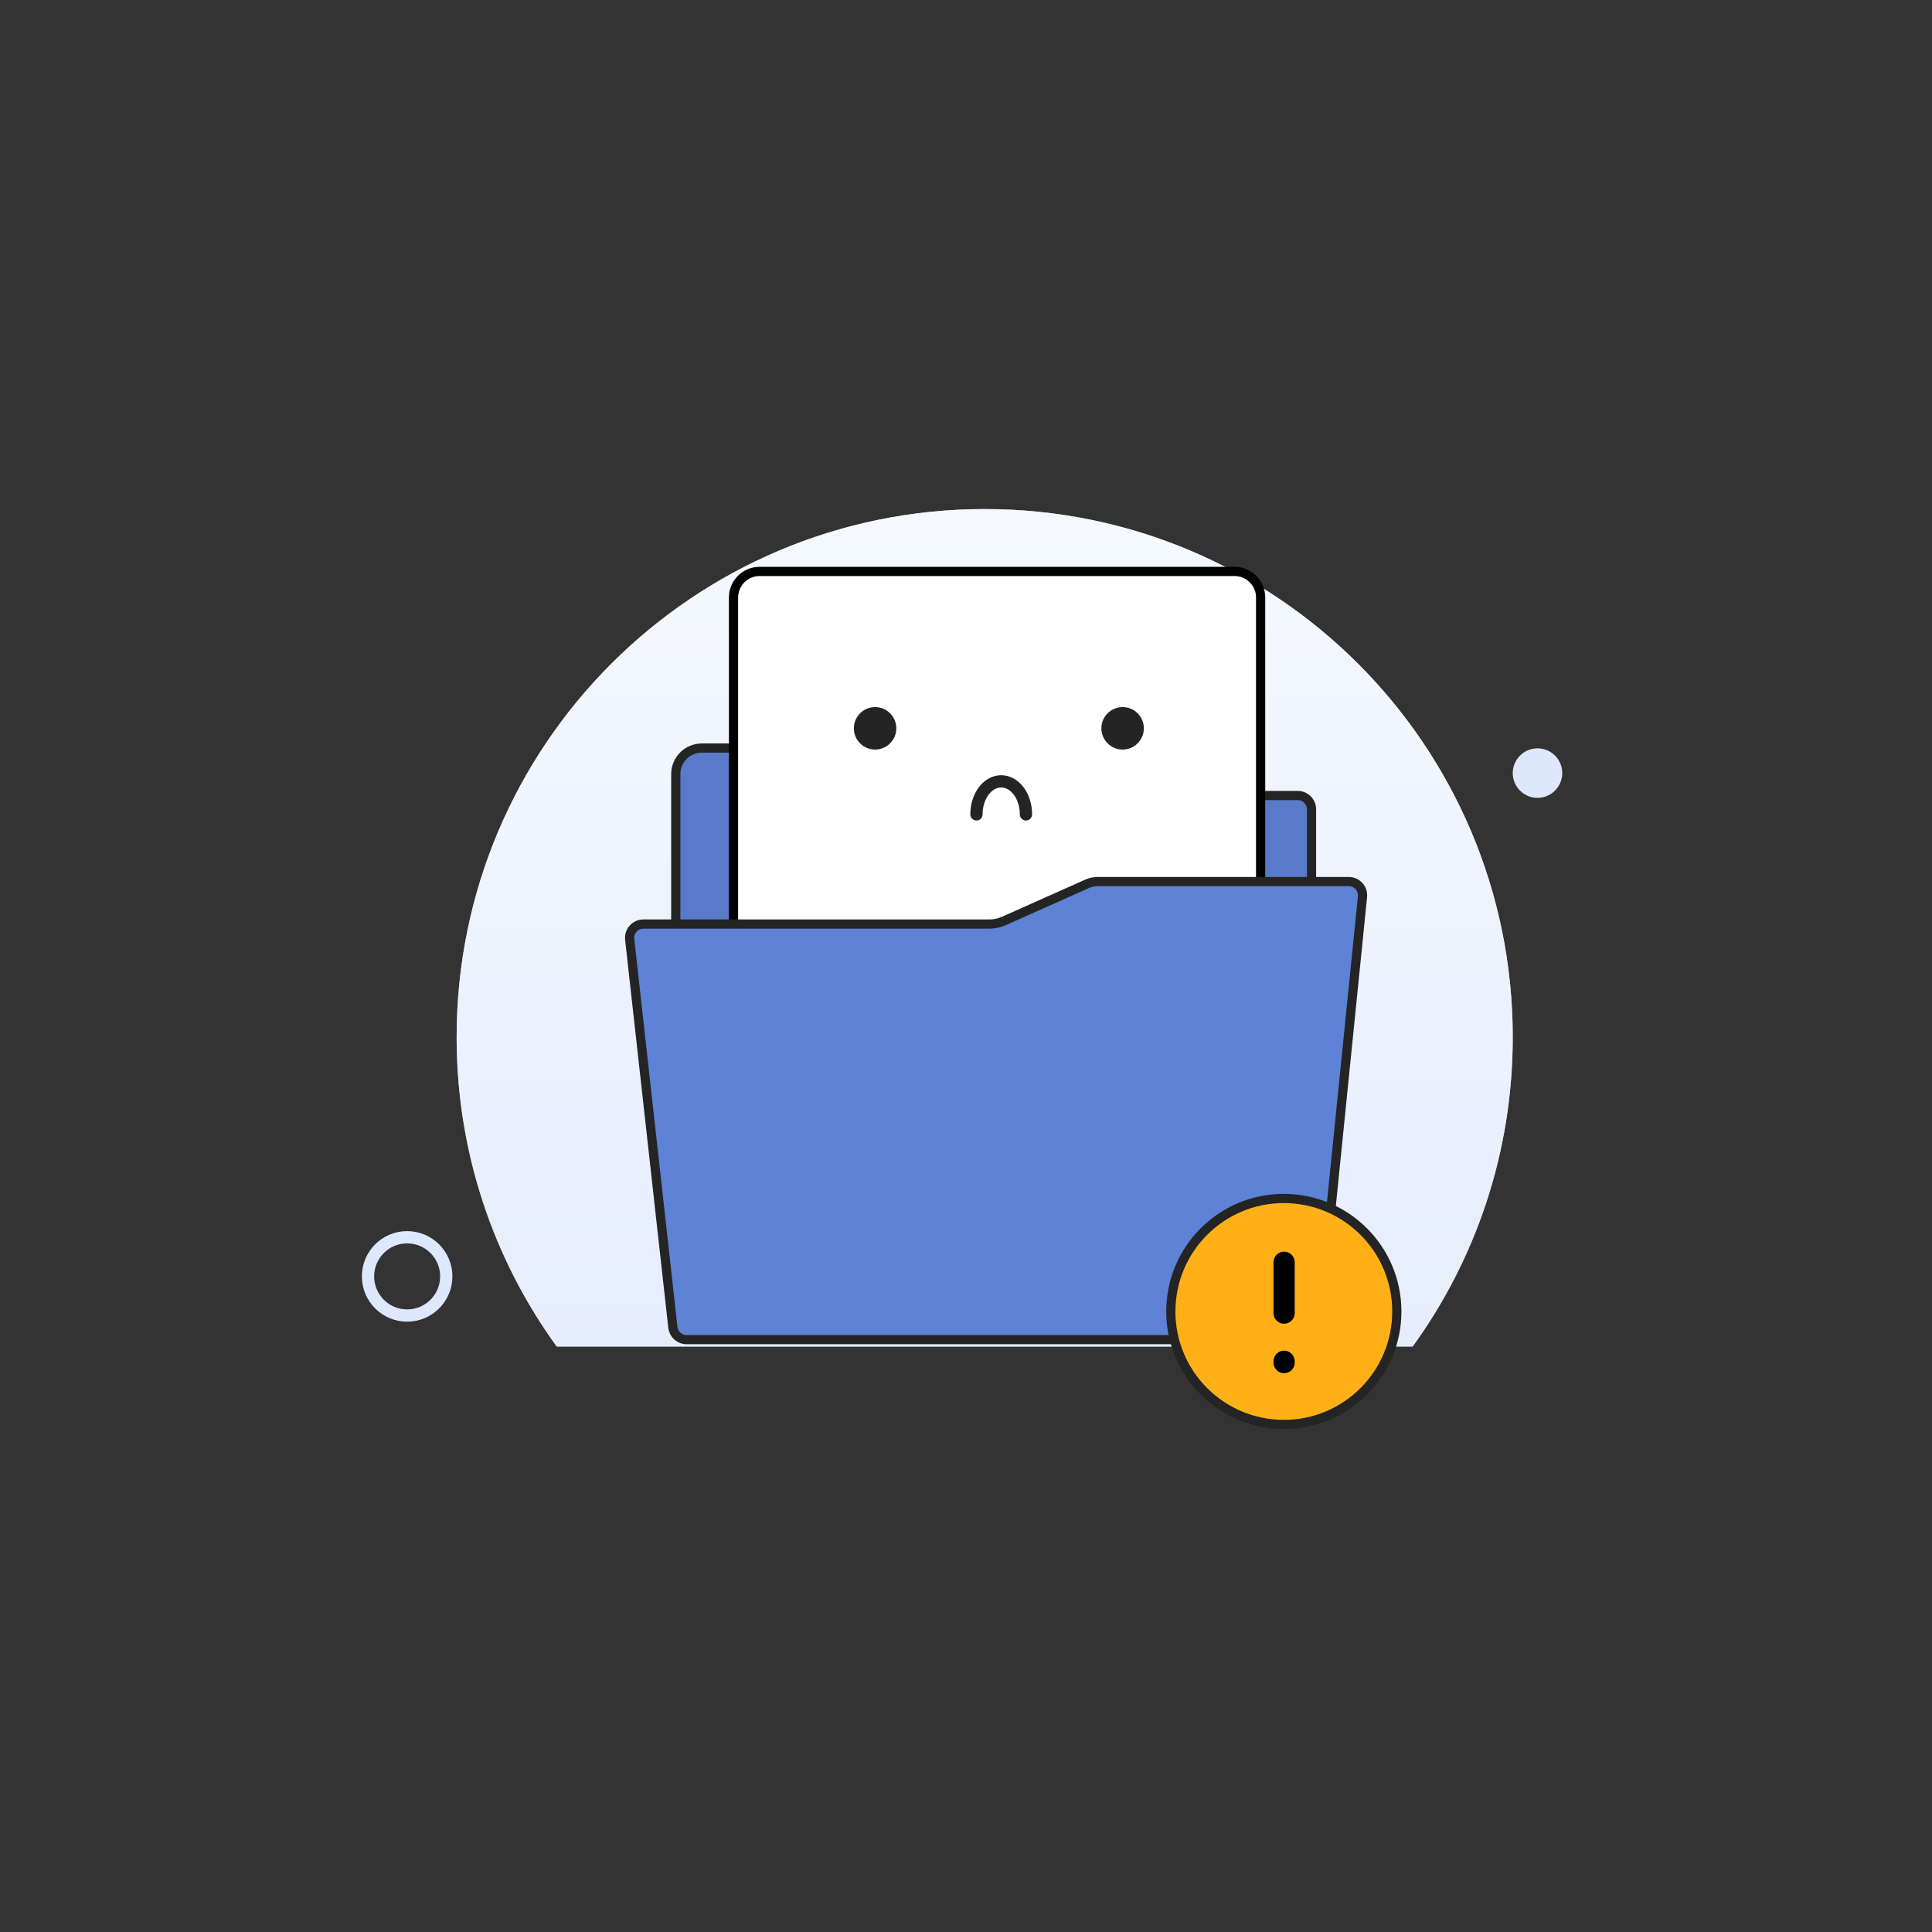 <svg width="315" height="315" viewBox="0 0 315 315" fill="none" xmlns="http://www.w3.org/2000/svg">
<rect x="0" y="0" width="315" height="315" fill="#333333" stroke="none"/>
<path d="M160.547 83C112.998 83 74.452 121.546 74.452 169.095C74.452 187.937 80.504 205.366 90.771 219.542H230.323C240.59 205.366 246.642 187.937 246.642 169.095C246.642 121.546 208.096 83 160.547 83Z" fill="#C4C4C4"/>
<path d="M160.547 83C112.998 83 74.452 121.546 74.452 169.095C74.452 187.937 80.504 205.366 90.771 219.542H230.323C240.59 205.366 246.642 187.937 246.642 169.095C246.642 121.546 208.096 83 160.547 83Z" fill="url(#paint0_linear_975_12199)"/>
<path d="M114.431 121.966H149.791C152.138 121.966 154.041 123.869 154.041 126.216V129.703H211.585C212.827 129.703 213.835 130.711 213.835 131.953V191.209H110.181V126.216C110.181 123.869 112.083 121.966 114.431 121.966Z" fill="#C4C4C4"/>
<path d="M114.431 121.966H149.791C152.138 121.966 154.041 123.869 154.041 126.216V129.703H211.585C212.827 129.703 213.835 130.711 213.835 131.953V191.209H110.181V126.216C110.181 123.869 112.083 121.966 114.431 121.966Z" fill="#587AC9"/>
<path d="M114.431 121.966H149.791C152.138 121.966 154.041 123.869 154.041 126.216V129.703H211.585C212.827 129.703 213.835 130.711 213.835 131.953V191.209H110.181V126.216C110.181 123.869 112.083 121.966 114.431 121.966Z" stroke="#242424" stroke-width="1.5"/>
<path d="M123.846 93.167H201.287C203.634 93.167 205.537 95.07 205.537 97.417V172.382H119.596V97.417C119.596 95.07 121.499 93.167 123.846 93.167Z" fill="white" stroke="black" stroke-width="1.5"/>
<path d="M178.975 143.733H219.908C221.24 143.733 222.281 144.885 222.147 146.21L215.044 216.395C214.928 217.544 213.961 218.418 212.806 218.418H111.943C110.797 218.418 109.833 217.556 109.707 216.417L102.666 153.158C102.517 151.825 103.561 150.659 104.902 150.659H161.323C162.13 150.659 162.929 150.489 163.667 150.16L177.244 144.103C177.789 143.859 178.378 143.733 178.975 143.733Z" fill="#5D82D6" stroke="#242424" stroke-width="1.5"/>
<circle cx="209.319" cy="213.827" r="18.423" fill="#FFB017" stroke="#242424" stroke-width="1.5"/>
<path d="M207.634 205.802C207.634 204.846 208.409 204.071 209.365 204.071C210.321 204.071 211.096 204.846 211.096 205.802V214.097C211.096 215.053 210.321 215.828 209.365 215.828C208.409 215.828 207.634 215.053 207.634 214.097V205.802Z" fill="black"/>
<path d="M207.634 221.945C207.634 220.989 208.409 220.214 209.365 220.214C210.32 220.214 211.095 220.989 211.095 221.945V222.168C211.095 223.124 210.32 223.899 209.365 223.899C208.409 223.899 207.634 223.124 207.634 222.168V221.945Z" fill="black"/>
<circle cx="142.678" cy="118.747" r="3.462" fill="#242424"/>
<circle cx="183.036" cy="118.747" r="3.462" fill="#242424"/>
<path d="M167.275 132.774C167.275 129.802 165.468 127.393 163.239 127.393C161.01 127.393 159.204 129.802 159.204 132.774" stroke="#242424" stroke-width="2" stroke-linecap="round"/>
<circle cx="250.679" cy="126.048" r="4.036" fill="#DDE8FF"/>
<circle cx="66.381" cy="208.107" r="6.381" stroke="#DDE8FF" stroke-width="2"/>
<defs>
<linearGradient id="paint0_linear_975_12199" x1="166.083" y1="73.082" x2="166.083" y2="219.542" gradientUnits="userSpaceOnUse">
<stop stop-color="#F6F9FF"/>
<stop offset="1" stop-color="#E6EDFC"/>
</linearGradient>
</defs>
</svg>
